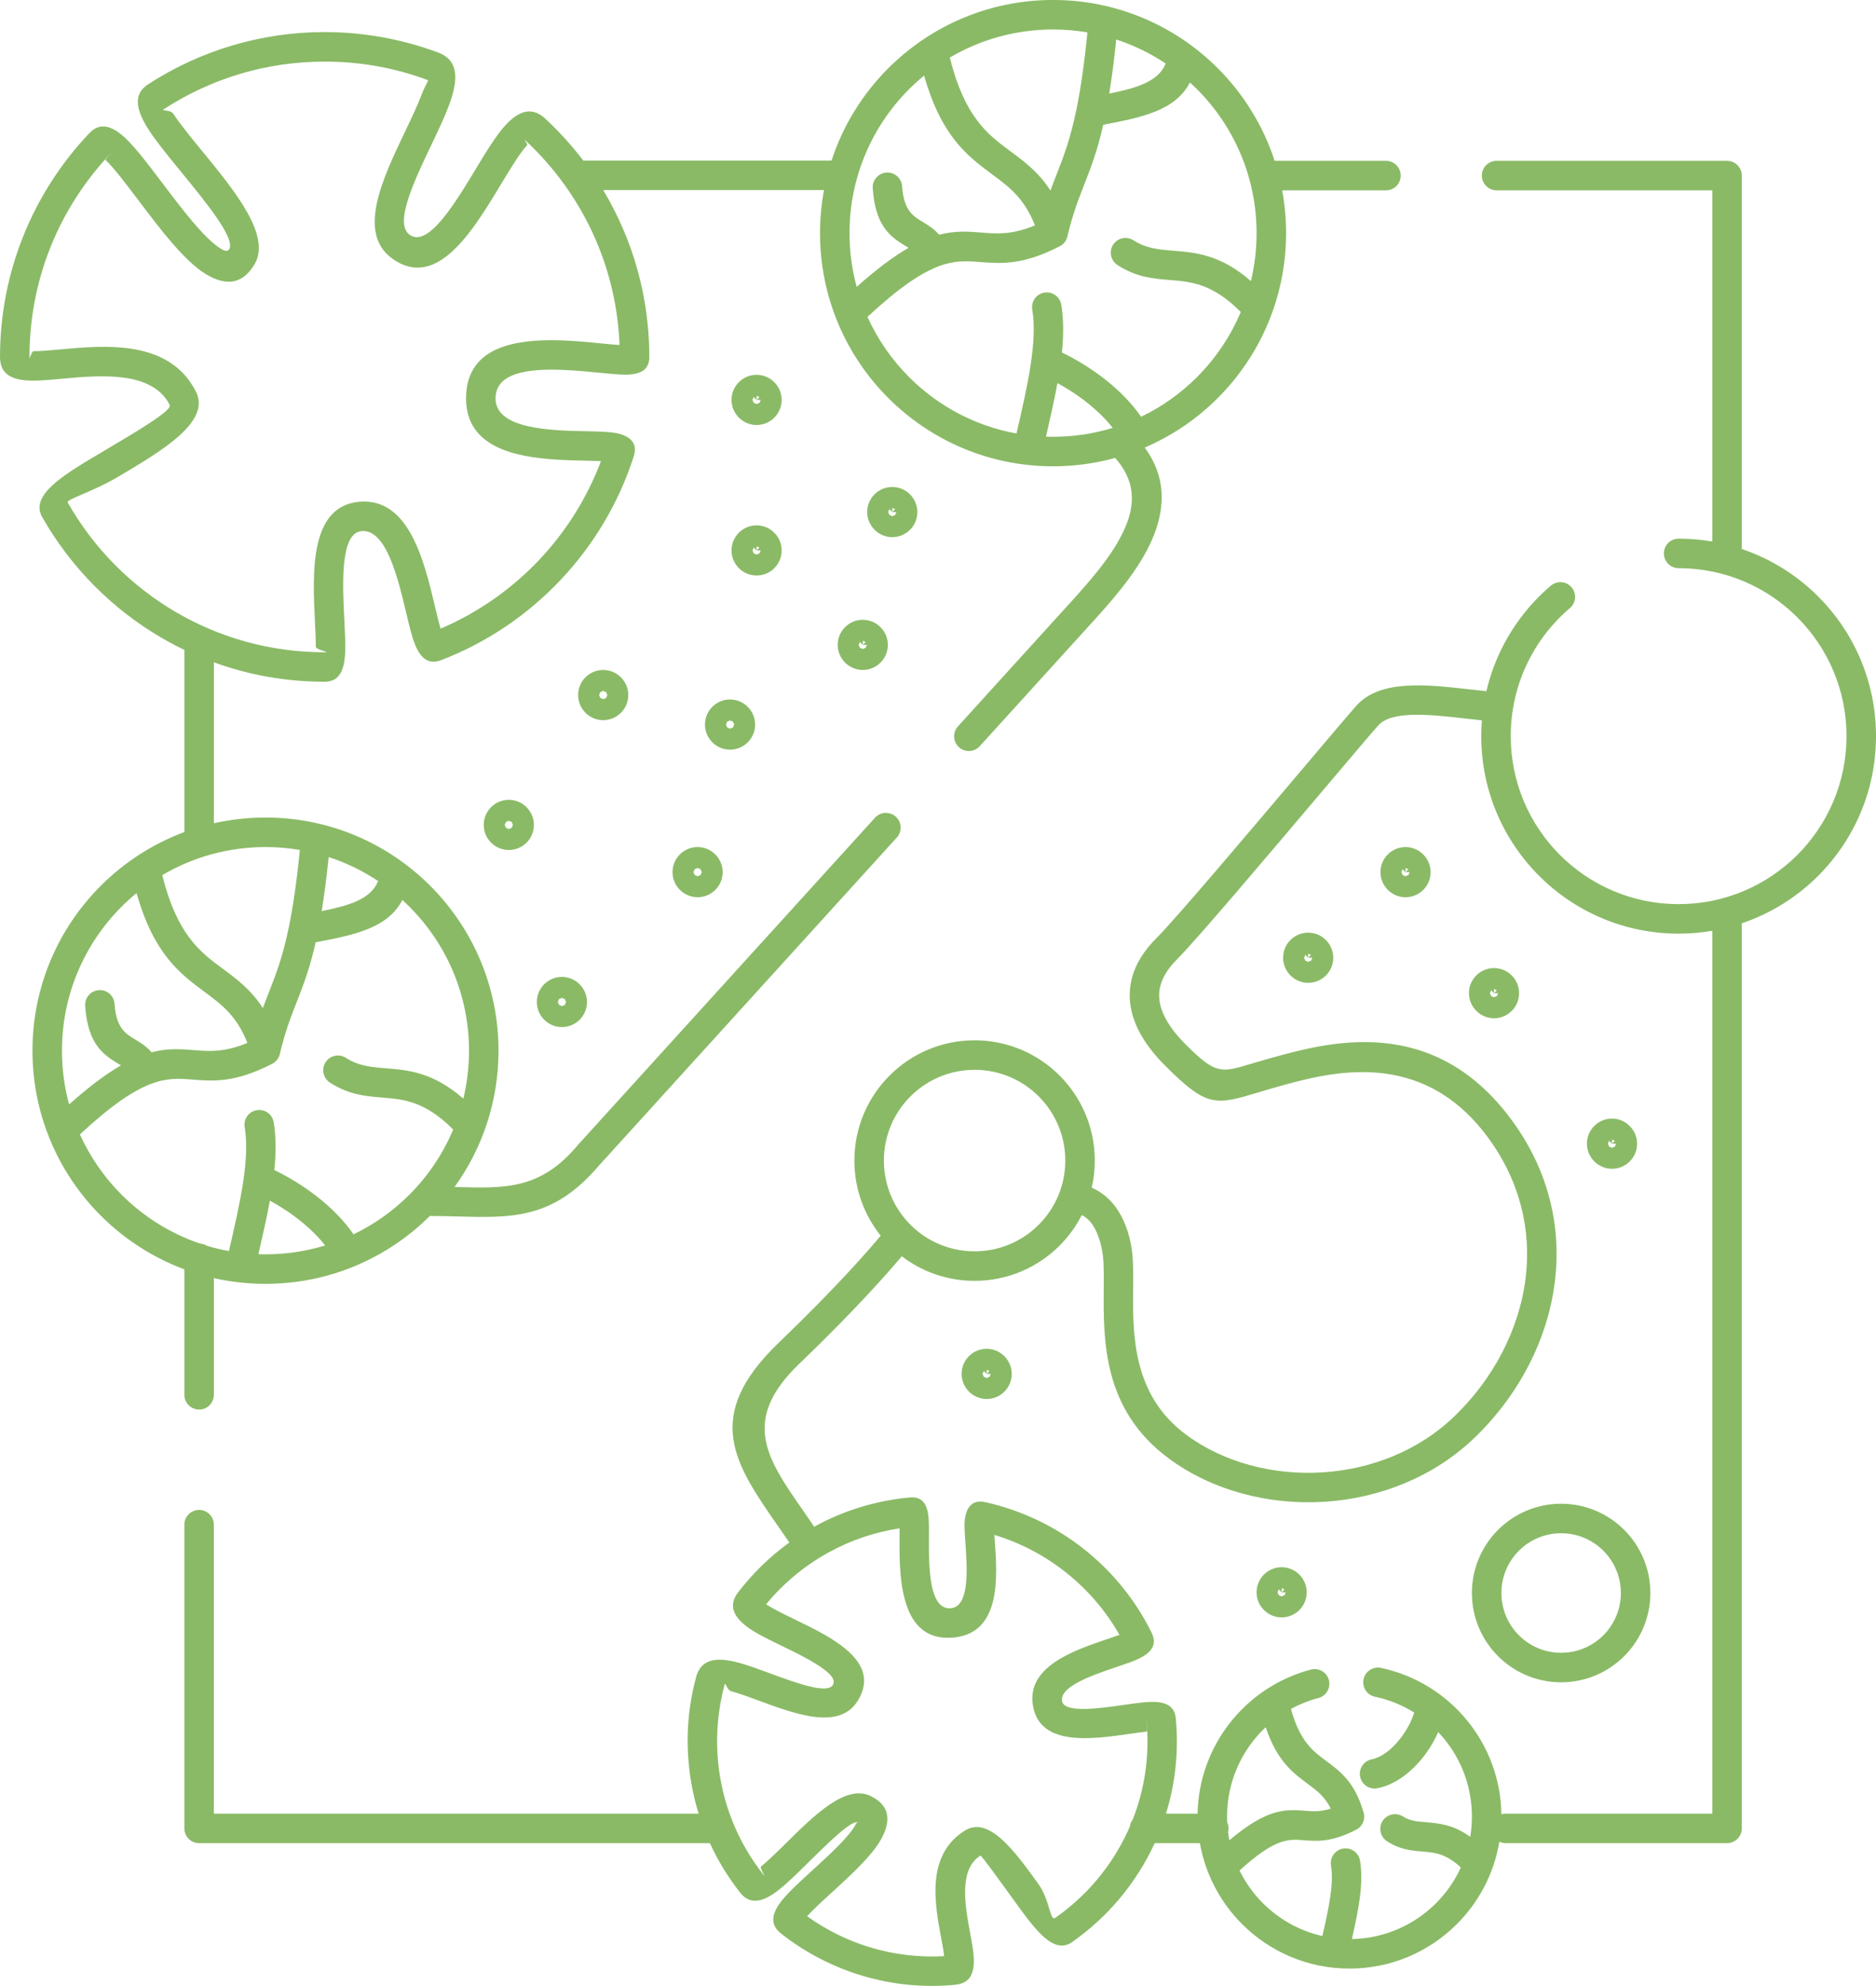 <svg xmlns="http://www.w3.org/2000/svg" xml:space="preserve" 
version="1.1" viewBox="0 0 807.378 854.176"
 xmlns:xlink="http://www.w3.org/1999/xlink">
  <path fill="#8aba66" d="M139.719 280.551c2.977,0 -3.805,-0.954 -3.805,-2.421 0,-3.254 -0.171,-6.681 -0.356,-10.4 -1.047,-21.004 -2.473,-49.646 18.672,-51.872 21.733,-2.288 28.339,25.51 32.939,44.869 0.903,3.801 1.716,7.223 2.459,9.668 16.133,-6.897 30.539,-17.023 42.401,-29.561 11.486,-12.14 20.605,-26.56 26.615,-42.515 -1.836,-0.08 -4.056,-0.126 -6.482,-0.177 -20.127,-0.421 -51.587,-1.08 -51.587,-26.765 0,-20.514 17.915,-25.061 36.785,-25.061 7.369,0 15.067,0.759 21.483,1.392 2.984,0.295 5.672,0.56 7.799,0.694 -0.64,-16.207 -4.302,-31.611 -10.436,-45.662 -7.051,-16.149 -17.375,-30.559 -30.135,-42.392 -1.078,-1 1.214,1.632 0.806,2.073 -3.132,3.377 -7.035,9.833 -11.267,16.835 -3.298,5.458 -6.789,11.233 -10.542,16.561 -10.444,14.831 -22.33,25.209 -36.054,15.544 -15.593,-10.981 -4.41,-34.408 5.337,-54.826 2.772,-5.808 5.415,-11.342 7.014,-15.623 1.463,-3.916 3.149,-6.314 2.846,-6.427 -7.011,-2.621 -14.309,-4.64 -21.829,-5.993 -7.263,-1.307 -14.835,-1.99 -22.663,-1.99 -12.581,0 -24.7,1.813 -36.113,5.189 -11.833,3.5 -22.943,8.676 -33.054,15.251 -1.457,0.948 2.789,0.045 4.103,2.065 2.839,4.365 7.594,10.167 12.628,16.311 13.834,16.883 29.564,36.08 22.268,48.348 -5.327,8.958 -12.546,9.236 -20.719,4.375 -9.343,-5.555 -19.853,-19.453 -29.205,-31.819 -5.516,-7.294 -10.602,-14.02 -14.241,-17.48 -0.115,-0.109 4.034,-4.613 2.257,-2.744 -11.05,11.62 -19.919,25.308 -25.951,40.408 -5.804,14.531 -8.997,30.43 -8.997,47.121 0,1.915 0.695,-2.482 1.802,-2.482 3.21,0 6.974,-0.346 11.146,-0.73 19.778,-1.817 47.354,-4.351 58.717,18.211 6.501,12.91 -14.725,25.442 -33.78,36.69 -10.855,6.408 -22.197,9.569 -21.446,10.894 11.106,19.58 27.262,35.92 46.694,47.246 18.755,10.932 40.584,17.195 63.891,17.195zm423.287 120.599c2.963,0 5.652,1.208 7.605,3.16l0.025 0.025c1.952,1.954 3.161,4.642 3.161,7.605 0,2.979 -1.209,5.677 -3.161,7.629 -1.953,1.953 -4.65,3.162 -7.63,3.162 -2.95,0 -5.639,-1.208 -7.604,-3.162l-0.025 -0.024c-1.954,-1.966 -3.161,-4.655 -3.161,-7.605 0,-2.979 1.208,-5.677 3.161,-7.63 1.952,-1.952 4.651,-3.16 7.629,-3.16zm1.254 9.547l-1.236 1.243 1.239 -1.232 -0.003 -0.011zm-1.236 1.243l-0.009 0.009 1.265 1.265c0.048,-0.281 0.351,-1.027 0.519,-1.274l-1.775 0 -0.018 0.018 0 1.775c0.247,-0.168 0.994,-0.472 1.274,-0.519l-1.256 -1.274zm-0.018 0.018l-1.25 1.257c0.277,0.049 1.007,0.352 1.249,0.519l0.001 -1.776zm0 -0.035l1.233 -1.239c-0.31,-0.075 -1.001,-0.372 -1.232,-0.537l-0.001 1.775 -0.008 0.009 0.008 -0.008zm-0.017 0.017l-1.775 0c0.166,0.244 0.468,0.973 0.518,1.25l1.257 -1.25zm0 0l0.009 -0.009 -1.265 -1.265c-0.048,0.281 -0.351,1.027 -0.519,1.274l1.775 0zm0.017 -0.017l1.244 -1.237 -0.011 -0.002 -1.233 1.239zm0 -1.775c-0.246,0.168 -0.993,0.471 -1.273,0.518l1.273 -0.518zm1.793 1.791c-0.164,-0.231 -0.462,-0.921 -0.536,-1.231l0.536 1.231zm40.1 -47.604c2.962,0 5.651,1.208 7.604,3.161l0.025 0.025c1.953,1.953 3.161,4.642 3.161,7.604 0,2.979 -1.208,5.677 -3.161,7.63 -1.953,1.953 -4.65,3.161 -7.629,3.161 -2.95,0 -5.639,-1.207 -7.605,-3.161l-0.025 -0.025c-1.953,-1.965 -3.161,-4.655 -3.161,-7.605 0,-2.979 1.208,-5.676 3.161,-7.629 1.953,-1.953 4.651,-3.161 7.63,-3.161zm1.253 9.547l-1.236 1.243 1.239 -1.232 -0.003 -0.011zm-1.236 1.243l-0.009 0.009 1.266 1.265c0.047,-0.28 0.35,-1.027 0.518,-1.274l-1.775 0 -0.017 0.018 0 1.775c0.247,-0.168 0.993,-0.471 1.274,-0.519l-1.257 -1.274zm-0.017 0.018l-1.25 1.257c0.276,0.05 1.006,0.352 1.248,0.519l0.002 -1.776zm0 -0.035l1.232 -1.239c-0.31,-0.074 -1.001,-0.372 -1.232,-0.536l0 1.775 -0.009 0.009 0.009 -0.009zm-0.018 0.017l-1.775 0c0.166,0.244 0.469,0.974 0.518,1.251l1.257 -1.251zm0 0l0.009 -0.008 -1.265 -1.265c-0.048,0.28 -0.351,1.027 -0.519,1.273l1.775 0zm0.018 -0.017l1.243 -1.236 -0.011 -0.003 -1.232 1.239zm0 -1.775c-0.247,0.168 -0.993,0.471 -1.274,0.519l1.274 -0.519zm1.793 1.792c-0.165,-0.231 -0.463,-0.922 -0.537,-1.232l0.537 1.232zm36.29 41.258c2.963,0 5.652,1.208 7.605,3.161l0.025 0.025c1.952,1.953 3.161,4.642 3.161,7.604 0,2.979 -1.209,5.677 -3.161,7.63 -1.953,1.953 -4.65,3.161 -7.63,3.161 -2.95,0 -5.639,-1.208 -7.604,-3.161l-0.025 -0.025c-1.954,-1.965 -3.161,-4.655 -3.161,-7.605 0,-2.979 1.208,-5.676 3.161,-7.629 1.953,-1.953 4.651,-3.161 7.629,-3.161zm1.254 9.547l-1.236 1.243 1.239 -1.232 -0.003 -0.011zm-1.236 1.243l-0.009 0.009 1.265 1.265c0.048,-0.28 0.351,-1.027 0.519,-1.274l-1.775 0 -0.018 0.018 0 1.775c0.247,-0.168 0.994,-0.471 1.274,-0.519l-1.256 -1.274zm-0.018 0.018l-1.25 1.257c0.277,0.05 1.007,0.352 1.249,0.519l0.001 -1.776zm0 -0.035l1.233 -1.239c-0.31,-0.074 -1.001,-0.372 -1.232,-0.536l-0.001 1.775 -0.008 0.009 0.008 -0.009zm-0.017 0.017l-1.775 0c0.166,0.244 0.468,0.974 0.518,1.25l1.257 -1.25zm0 0l0.009 -0.008 -1.265 -1.265c-0.048,0.28 -0.351,1.027 -0.519,1.273l1.775 0zm0.017 -0.017l1.244 -1.236 -0.011 -0.003 -1.233 1.239zm0 -1.775c-0.246,0.168 -0.993,0.471 -1.273,0.519l1.273 -0.519zm1.793 1.792c-0.164,-0.231 -0.462,-0.922 -0.536,-1.232l0.536 1.232zm48.986 53.953c2.963,0 5.651,1.208 7.605,3.161l0.024 0.024c1.953,1.954 3.161,4.642 3.161,7.605 0,2.979 -1.208,5.677 -3.161,7.63 -1.953,1.952 -4.65,3.161 -7.629,3.161 -2.95,0 -5.639,-1.208 -7.605,-3.161l-0.025 -0.025c-1.953,-1.966 -3.161,-4.655 -3.161,-7.605 0,-2.979 1.209,-5.677 3.161,-7.629 1.953,-1.953 4.651,-3.161 7.63,-3.161zm1.254 9.547l-1.237 1.243 1.239 -1.232 -0.002 -0.011zm-1.237 1.243l-0.008 0.009 1.265 1.265c0.047,-0.281 0.35,-1.027 0.518,-1.274l-1.774 0 -0.018 0.018 0 1.775c0.247,-0.168 0.993,-0.472 1.274,-0.519l-1.257 -1.274zm-0.017 0.018l-1.25 1.257c0.277,0.049 1.007,0.352 1.248,0.519l0.002 -1.776zm0 -0.035l1.232 -1.239c-0.31,-0.075 -1,-0.372 -1.231,-0.537l-0.001 1.775 -0.009 0.009 0.009 -0.008zm-0.018 0.017l-1.775 0c0.166,0.243 0.469,0.973 0.518,1.25l1.257 -1.25zm0 0l0.009 -0.009 -1.265 -1.265c-0.047,0.281 -0.351,1.027 -0.519,1.274l1.775 0zm0.018 -0.017l1.243 -1.237 -0.011 -0.002 -1.232 1.239zm0 -1.775c-0.247,0.168 -0.993,0.471 -1.274,0.518l1.274 -0.518zm1.793 1.791c-0.165,-0.231 -0.462,-0.921 -0.537,-1.231l0.537 1.231zm-143.973 182.169c2.963,0 5.652,1.208 7.605,3.161l0.025 0.024c1.952,1.954 3.161,4.642 3.161,7.605 0,2.979 -1.209,5.677 -3.161,7.63 -1.953,1.952 -4.651,3.161 -7.63,3.161 -2.95,0 -5.639,-1.208 -7.604,-3.161l-0.025 -0.025c-1.954,-1.966 -3.161,-4.655 -3.161,-7.605 0,-2.979 1.208,-5.676 3.161,-7.629 1.952,-1.953 4.65,-3.161 7.629,-3.161zm1.254 9.547l-1.236 1.243 1.238 -1.232 -0.002 -0.011zm-1.236 1.243l-0.009 0.009 1.265 1.265c0.048,-0.281 0.351,-1.027 0.519,-1.274l-1.775 0 -0.018 0.018 0 1.775c0.247,-0.168 0.993,-0.472 1.274,-0.519l-1.256 -1.274zm-0.018 0.018l-1.25 1.257c0.277,0.049 1.007,0.352 1.248,0.519l0.002 -1.776zm0 -0.035l1.232 -1.239c-0.309,-0.075 -1,-0.372 -1.231,-0.537l-0.001 1.775 -0.008 0.009 0.008 -0.008zm-0.017 0.017l-1.776 0c0.166,0.244 0.469,0.973 0.519,1.25l1.257 -1.25zm0 0l0.009 -0.009 -1.266 -1.265c-0.047,0.281 -0.35,1.027 -0.519,1.274l1.776 0zm0.017 -0.017l1.244 -1.237 -0.012 -0.002 -1.232 1.239zm0 -1.775c-0.247,0.168 -0.993,0.471 -1.274,0.518l1.274 -0.518zm1.793 1.791c-0.165,-0.231 -0.462,-0.921 -0.537,-1.231l0.537 1.231zm-128.739 -104.729c2.963,0 5.652,1.208 7.605,3.161l0.025 0.025c1.952,1.953 3.161,4.642 3.161,7.604 0,2.979 -1.209,5.677 -3.161,7.63 -1.953,1.953 -4.65,3.161 -7.63,3.161 -2.95,0 -5.639,-1.208 -7.604,-3.161l-0.025 -0.025c-1.954,-1.966 -3.161,-4.655 -3.161,-7.605 0,-2.979 1.208,-5.676 3.161,-7.629 1.952,-1.953 4.651,-3.161 7.629,-3.161zm1.254 9.547l-1.236 1.243 1.239 -1.232 -0.003 -0.011zm-1.236 1.243l-0.009 0.009 1.265 1.265c0.048,-0.281 0.351,-1.027 0.519,-1.274l-1.775 0 -0.018 0.018 0 1.775c0.247,-0.168 0.994,-0.471 1.274,-0.519l-1.256 -1.274zm-0.018 0.018l-1.25 1.257c0.277,0.049 1.007,0.352 1.249,0.519l0.001 -1.776zm0 -0.035l1.232 -1.239c-0.309,-0.075 -1,-0.372 -1.231,-0.537l-0.001 1.776 -0.008 0.009 0.008 -0.009zm-0.017 0.017l-1.775 0c0.166,0.244 0.468,0.974 0.518,1.25l1.257 -1.25zm0 0l0.009 -0.008 -1.265 -1.266c-0.048,0.281 -0.351,1.027 -0.519,1.274l1.775 0zm0.017 -0.017l1.244 -1.237 -0.012 -0.002 -1.232 1.239zm0 -1.775c-0.246,0.168 -0.993,0.471 -1.273,0.518l1.273 -0.518zm1.793 1.791c-0.164,-0.231 -0.462,-0.921 -0.536,-1.231l0.536 1.231zm-100.811 -429.712c2.963,0 5.652,1.209 7.605,3.161l0.025 0.025c1.952,1.953 3.161,4.642 3.161,7.605 0,2.979 -1.209,5.677 -3.161,7.629 -1.953,1.953 -4.651,3.161 -7.63,3.161 -2.95,0 -5.639,-1.207 -7.604,-3.161l-0.025 -0.025c-1.954,-1.965 -3.161,-4.654 -3.161,-7.604 0,-2.979 1.208,-5.677 3.161,-7.63 1.952,-1.952 4.65,-3.161 7.629,-3.161zm1.254 9.547l-1.236 1.244 1.238 -1.232 -0.002 -0.012zm-1.236 1.244l-0.009 0.008 1.265 1.266c0.048,-0.281 0.351,-1.027 0.519,-1.274l-1.775 0 -0.018 0.017 0 1.775c0.247,-0.168 0.993,-0.471 1.274,-0.518l-1.256 -1.274zm-0.018 0.017l-1.25 1.257c0.277,0.05 1.007,0.353 1.248,0.52l0.002 -1.777zm0 -0.035l1.232 -1.239c-0.309,-0.074 -1,-0.372 -1.231,-0.536l-0.001 1.775 -0.008 0.009 0.008 -0.009zm-0.017 0.018l-1.776 0c0.166,0.243 0.469,0.973 0.519,1.25l1.257 -1.25zm0 0l0.009 -0.009 -1.266 -1.265c-0.047,0.281 -0.35,1.027 -0.519,1.274l1.776 0zm0.017 -0.018l1.244 -1.236 -0.012 -0.003 -1.232 1.239zm0 -1.775c-0.247,0.168 -0.993,0.471 -1.274,0.519l1.274 -0.519zm1.793 1.792c-0.164,-0.231 -0.462,-0.922 -0.537,-1.231l0.537 1.231zm-1.793 53.953c2.963,0 5.652,1.208 7.605,3.161l0.025 0.025c1.952,1.953 3.161,4.642 3.161,7.604 0,2.979 -1.209,5.677 -3.161,7.63 -1.953,1.953 -4.651,3.161 -7.63,3.161 -2.95,0 -5.639,-1.208 -7.604,-3.161l-0.025 -0.025c-1.954,-1.965 -3.161,-4.655 -3.161,-7.605 0,-2.979 1.208,-5.676 3.161,-7.629 1.952,-1.953 4.65,-3.161 7.629,-3.161zm1.254 9.547l-1.236 1.243 1.238 -1.232 -0.002 -0.011zm-1.236 1.243l-0.009 0.009 1.265 1.265c0.048,-0.28 0.351,-1.027 0.519,-1.274l-1.775 0 -0.018 0.018 0 1.775c0.247,-0.168 0.993,-0.471 1.274,-0.519l-1.256 -1.274zm-0.018 0.018l-1.25 1.257c0.277,0.05 1.007,0.352 1.248,0.519l0.002 -1.776zm0 -0.035l1.232 -1.239c-0.309,-0.074 -1,-0.372 -1.231,-0.536l-0.001 1.775 -0.008 0.009 0.008 -0.009zm-0.017 0.017l-1.776 0c0.166,0.244 0.469,0.974 0.519,1.25l1.257 -1.25zm0 0l0.009 -0.008 -1.266 -1.265c-0.047,0.28 -0.35,1.027 -0.519,1.273l1.776 0zm0.017 -0.017l1.244 -1.236 -0.012 -0.003 -1.232 1.239zm0 -1.775c-0.247,0.168 -0.993,0.471 -1.274,0.519l1.274 -0.519zm1.793 1.792c-0.164,-0.231 -0.462,-0.922 -0.537,-1.232l0.537 1.232zm56.603 -27.293c2.962,0 5.651,1.208 7.604,3.161l0.025 0.025c1.953,1.953 3.161,4.642 3.161,7.604 0,2.979 -1.208,5.677 -3.161,7.63 -1.953,1.953 -4.65,3.161 -7.629,3.161 -2.95,0 -5.64,-1.207 -7.605,-3.161l-0.025 -0.025c-1.954,-1.965 -3.161,-4.655 -3.161,-7.605 0,-2.979 1.208,-5.676 3.161,-7.629 1.953,-1.953 4.651,-3.161 7.63,-3.161zm1.253 9.547l-1.236 1.243 1.239 -1.232 -0.003 -0.011zm-1.236 1.243l-0.009 0.009 1.265 1.265c0.048,-0.28 0.351,-1.027 0.519,-1.274l-1.775 0 -0.017 0.018 0 1.775c0.246,-0.168 0.993,-0.471 1.273,-0.519l-1.256 -1.274zm-0.017 0.018l-1.251 1.257c0.277,0.05 1.007,0.352 1.249,0.519l0.002 -1.776zm0 -0.035l1.232 -1.239c-0.31,-0.074 -1.001,-0.372 -1.232,-0.536l0 1.775 -0.009 0.009 0.009 -0.009zm-0.018 0.017l-1.775 0c0.166,0.244 0.468,0.974 0.518,1.251l1.257 -1.251zm0 0l0.009 -0.008 -1.265 -1.265c-0.048,0.28 -0.351,1.027 -0.519,1.273l1.775 0zm0.018 -0.017l1.243 -1.236 -0.011 -0.003 -1.232 1.239zm0 -1.775c-0.247,0.168 -0.994,0.471 -1.274,0.519l1.274 -0.519zm1.792 1.792c-0.164,-0.231 -0.462,-0.922 -0.536,-1.232l0.536 1.232zm-14.487 46.336c2.962,0 5.651,1.208 7.605,3.161l0.024 0.025c1.953,1.953 3.161,4.642 3.161,7.604 0,2.979 -1.208,5.677 -3.161,7.63 -1.953,1.953 -4.65,3.161 -7.629,3.161 -2.95,0 -5.639,-1.208 -7.605,-3.161l-0.025 -0.025c-1.953,-1.966 -3.161,-4.655 -3.161,-7.605 0,-2.979 1.208,-5.676 3.161,-7.629 1.953,-1.953 4.651,-3.161 7.63,-3.161zm1.254 9.547l-1.237 1.243 1.239 -1.232 -0.002 -0.011zm-1.237 1.243l-0.008 0.009 1.265 1.265c0.047,-0.281 0.35,-1.027 0.518,-1.274l-1.775 0 -0.017 0.018 0 1.775c0.247,-0.168 0.993,-0.471 1.274,-0.519l-1.257 -1.274zm-0.017 0.018l-1.25 1.257c0.276,0.049 1.006,0.352 1.248,0.519l0.002 -1.776zm0 -0.035l1.232 -1.239c-0.31,-0.075 -1,-0.372 -1.231,-0.537l-0.001 1.776 -0.009 0.009 0.009 -0.009zm-0.018 0.017l-1.775 0c0.166,0.244 0.469,0.974 0.518,1.25l1.257 -1.25zm0 0l0.009 -0.008 -1.265 -1.266c-0.047,0.281 -0.351,1.027 -0.519,1.274l1.775 0zm0.018 -0.017l1.243 -1.237 -0.011 -0.002 -1.232 1.239zm0 -1.775c-0.247,0.168 -0.993,0.471 -1.274,0.518l1.274 -0.518zm1.793 1.791c-0.165,-0.231 -0.462,-0.921 -0.537,-1.231l0.537 1.231zm-58.919 23.486c2.961,0 5.651,1.208 7.605,3.161l0.025 0.025c1.952,1.953 3.16,4.642 3.16,7.605 0,2.978 -1.208,5.677 -3.16,7.629 -1.953,1.953 -4.651,3.161 -7.63,3.161 -2.979,0 -5.677,-1.208 -7.63,-3.161 -1.952,-1.952 -3.161,-4.651 -3.161,-7.629 0,-2.98 1.209,-5.677 3.162,-7.63 1.952,-1.952 4.65,-3.161 7.629,-3.161zm1.275 9.526l-1.258 1.265 1.775 0c-0.166,-0.245 -0.464,-0.977 -0.517,-1.265zm-1.258 1.265l-0.008 0.008 1.265 1.266c0.047,-0.281 0.35,-1.027 0.518,-1.274l-1.775 0zm-0.008 0.008l-0.009 0.009 0 1.775c0.247,-0.168 0.993,-0.471 1.274,-0.518l-1.265 -1.266zm-0.009 0.009l-1.25 1.257c0.277,0.05 1.006,0.353 1.248,0.52l0.002 -1.777zm0 -0.035l0 -1.775c-0.247,0.168 -0.993,0.471 -1.274,0.519l1.265 1.265 0.009 -0.009zm-0.018 0.018l-1.775 0c0.166,0.243 0.469,0.973 0.519,1.25l1.256 -1.25zm0 0l0.009 -0.009 -1.265 -1.265c-0.047,0.28 -0.351,1.027 -0.519,1.274l1.775 0zm0.018 -0.018l1.265 -1.258c-0.287,-0.052 -1.02,-0.35 -1.265,-0.517l0 1.775zm-54.587 -23.467c2.961,0 5.651,1.208 7.605,3.16l0.025 0.025c1.952,1.954 3.16,4.642 3.16,7.605 0,2.979 -1.208,5.677 -3.16,7.629 -1.953,1.953 -4.651,3.162 -7.63,3.162 -2.979,0 -5.677,-1.209 -7.63,-3.162 -1.952,-1.952 -3.161,-4.65 -3.161,-7.629 0,-2.979 1.209,-5.677 3.162,-7.63 1.952,-1.952 4.65,-3.16 7.629,-3.16zm1.275 9.525l-1.258 1.265 1.775 0c-0.166,-0.244 -0.464,-0.977 -0.517,-1.265zm-1.258 1.265l-0.008 0.009 1.265 1.265c0.047,-0.281 0.35,-1.027 0.518,-1.274l-1.775 0zm-0.008 0.009l-0.009 0.009 0 1.775c0.247,-0.168 0.993,-0.472 1.274,-0.519l-1.265 -1.265zm-0.009 0.009l-1.25 1.257c0.277,0.049 1.006,0.352 1.248,0.519l0.002 -1.776zm0 -0.035l0 -1.775c-0.247,0.168 -0.993,0.471 -1.274,0.518l1.265 1.265 0.009 -0.008zm-0.018 0.017l-1.775 0c0.166,0.244 0.469,0.973 0.518,1.25l1.257 -1.25zm0 0l0.009 -0.009 -1.265 -1.265c-0.047,0.281 -0.351,1.027 -0.519,1.274l1.775 0zm0.018 -0.017l1.265 -1.258c-0.287,-0.053 -1.02,-0.351 -1.265,-0.517l0 1.775zm-40.622 45.083c2.961,0 5.651,1.208 7.604,3.161l0.025 0.025c1.953,1.953 3.161,4.642 3.161,7.604 0,2.979 -1.208,5.677 -3.161,7.63 -1.953,1.953 -4.65,3.161 -7.629,3.161 -2.979,0 -5.677,-1.208 -7.63,-3.161 -1.953,-1.953 -3.161,-4.651 -3.161,-7.63 0,-2.979 1.208,-5.676 3.161,-7.629 1.953,-1.953 4.651,-3.161 7.63,-3.161zm1.275 9.525l-1.258 1.265 1.775 0c-0.166,-0.244 -0.465,-0.977 -0.517,-1.265zm-1.258 1.265l-0.009 0.009 1.265 1.265c0.048,-0.281 0.351,-1.027 0.519,-1.274l-1.775 0zm-0.009 0.009l-0.008 0.009 0 1.775c0.246,-0.168 0.993,-0.471 1.273,-0.519l-1.265 -1.265zm-0.008 0.009l-1.251 1.257c0.277,0.049 1.007,0.352 1.249,0.519l0.002 -1.776zm0 -0.035l0 -1.775c-0.248,0.168 -0.994,0.471 -1.274,0.518l1.265 1.266 0.009 -0.009zm-0.018 0.017l-1.775 0c0.166,0.243 0.468,0.974 0.518,1.25l1.257 -1.25zm0 0l0.009 -0.008 -1.265 -1.266c-0.048,0.281 -0.351,1.027 -0.519,1.274l1.775 0zm0.018 -0.017l1.264 -1.258c-0.287,-0.052 -1.02,-0.351 -1.264,-0.517l0 1.775zm81.245 9.538c2.961,0 5.651,1.208 7.605,3.161l0.024 0.025c1.953,1.953 3.161,4.642 3.161,7.604 0,2.979 -1.208,5.677 -3.161,7.63 -1.953,1.953 -4.65,3.161 -7.629,3.161 -2.979,0 -5.677,-1.208 -7.63,-3.161 -1.953,-1.953 -3.161,-4.651 -3.161,-7.63 0,-2.979 1.208,-5.676 3.161,-7.629 1.953,-1.953 4.651,-3.161 7.63,-3.161zm1.275 9.526l-1.258 1.264 1.775 0c-0.166,-0.244 -0.465,-0.977 -0.517,-1.264zm-1.258 1.264l-0.009 0.009 1.266 1.265c0.047,-0.28 0.35,-1.027 0.518,-1.274l-1.775 0zm-0.009 0.009l-0.008 0.009 0 1.775c0.247,-0.168 0.993,-0.471 1.274,-0.519l-1.266 -1.265zm-0.008 0.009l-1.25 1.257c0.276,0.05 1.006,0.353 1.248,0.52l0.002 -1.777zm0 -0.035l0 -1.775c-0.247,0.168 -0.993,0.471 -1.274,0.519l1.265 1.265 0.009 -0.009zm-0.018 0.017l-1.775 0c0.166,0.244 0.469,0.974 0.518,1.251l1.257 -1.251zm0 0l0.009 -0.008 -1.265 -1.265c-0.048,0.28 -0.351,1.027 -0.519,1.273l1.775 0zm0.018 -0.017l1.265 -1.258c-0.287,-0.052 -1.02,-0.351 -1.265,-0.517l0 1.775zm-58.395 45.084c2.961,0 5.651,1.208 7.605,3.161l0.024 0.024c1.953,1.954 3.161,4.642 3.161,7.605 0,2.979 -1.208,5.677 -3.161,7.629 -1.953,1.953 -4.65,3.162 -7.629,3.162 -2.979,0 -5.677,-1.209 -7.63,-3.162 -1.952,-1.952 -3.161,-4.65 -3.161,-7.629 0,-2.979 1.209,-5.677 3.161,-7.629 1.953,-1.953 4.651,-3.161 7.63,-3.161zm1.275 9.525l-1.258 1.265 1.775 0c-0.166,-0.244 -0.465,-0.977 -0.517,-1.265zm-1.258 1.265l-0.008 0.009 1.265 1.265c0.047,-0.281 0.35,-1.027 0.518,-1.274l-1.775 0zm-0.008 0.009l-0.009 0.009 0 1.775c0.247,-0.168 0.993,-0.472 1.274,-0.519l-1.265 -1.265zm-0.009 0.009l-1.25 1.257c0.277,0.049 1.006,0.352 1.248,0.519l0.002 -1.776zm0 -0.035l0 -1.775c-0.247,0.168 -0.993,0.471 -1.274,0.518l1.265 1.265 0.009 -0.008zm-0.018 0.017l-1.775 0c0.166,0.244 0.469,0.973 0.518,1.25l1.257 -1.25zm0 0l0.009 -0.009 -1.265 -1.265c-0.047,0.281 -0.351,1.027 -0.519,1.274l1.775 0zm0.018 -0.017l1.265 -1.258c-0.287,-0.052 -1.02,-0.351 -1.265,-0.517l0 1.775zm237.041 -246.91c-2.869,-3.663 -6.235,-6.937 -9.681,-9.779 -5.008,-4.13 -10.086,-7.319 -14.107,-9.489 -1.33,7.295 -3.077,14.981 -4.934,23.04 1.011,0.034 2.026,0.053 3.046,0.053 8.934,0 17.556,-1.339 25.676,-3.825zm-21.866 -32.425c5.218,2.476 12.922,6.861 20.218,12.877 5.031,4.148 9.941,9.093 13.872,14.771 8.965,-4.308 17.084,-10.098 24.038,-17.052 7.971,-7.972 14.412,-17.473 18.847,-28.026 -12.161,-12.259 -21.48,-13.016 -30.238,-13.726 -7.458,-0.604 -14.597,-1.183 -22.787,-6.448 -2.944,-1.89 -3.798,-5.809 -1.909,-8.753 1.89,-2.944 5.809,-3.798 8.753,-1.909 5.504,3.538 11.095,3.992 16.934,4.465 9.952,0.806 20.478,1.662 33.615,13.069 1.594,-6.609 2.44,-13.511 2.44,-20.61 0,-24.189 -9.805,-46.088 -25.655,-61.939 -0.983,-0.982 -1.99,-1.942 -3.018,-2.877 -6.351,12.237 -20.919,15.046 -37.111,18.168l-0.208 0.04c-2.621,11.556 -5.456,18.786 -8.261,25.94 -2.484,6.335 -4.944,12.607 -7.167,22.106 -0.463,1.992 -1.821,3.544 -3.55,4.332 -15.8,8.107 -25.219,7.36 -34.218,6.646 -10.93,-0.868 -21.093,-1.671 -48.274,23.601 4.387,9.713 10.493,18.483 17.931,25.921 12.331,12.331 28.323,21.001 46.205,24.244 4.861,-21.072 9.066,-39.464 6.78,-53.341 -0.561,-3.45 1.781,-6.703 5.232,-7.264 3.45,-0.562 6.703,1.78 7.264,5.231 1.049,6.366 1.01,13.218 0.267,20.534zm-65.987 -45.027l-0.722 -0.439c-6.476,-3.911 -13.59,-8.209 -14.703,-25.211 -0.219,-3.491 2.434,-6.5 5.926,-6.719 3.492,-0.218 6.5,2.435 6.719,5.926 0.678,10.357 4.827,12.863 8.603,15.144 2.664,1.609 5.222,3.156 7.325,5.677 6.947,-1.832 12.6,-1.385 18.426,-0.922 6.323,0.502 12.904,1.023 22.808,-3.107 -4.563,-11.703 -11.246,-16.652 -18.23,-21.822 -10.7,-7.92 -21.987,-16.28 -29.462,-42.622 -2.246,1.84 -4.4,3.79 -6.451,5.841 -15.851,15.851 -25.655,37.75 -25.655,61.939 0,8.002 1.073,15.752 3.083,23.117 8.831,-7.881 16.105,-13.219 22.333,-16.802zm17.753 -81.824c6.381,25.707 16.434,33.152 25.936,40.185 6.258,4.632 12.317,9.119 17.356,17.012 0.882,-2.409 1.775,-4.685 2.67,-6.968 2.891,-7.374 5.816,-14.836 8.483,-27.725 0.031,-0.196 0.07,-0.39 0.119,-0.581 1.683,-8.262 3.261,-18.729 4.659,-32.761 -4.811,-0.818 -9.755,-1.246 -14.799,-1.246 -16.215,0 -31.4,4.405 -44.424,12.084zm68.607 15.484c11.49,-2.32 21.179,-5.057 24.293,-12.943 -6.53,-4.347 -13.676,-7.84 -21.279,-10.32 -0.934,9.089 -1.946,16.724 -3.014,23.263zm-24.183 -40.263c27.692,0 52.764,11.225 70.913,29.374 11.034,11.034 19.508,24.627 24.457,39.812l47.915 0c3.505,0 6.347,2.842 6.347,6.347 0,3.505 -2.842,6.347 -6.347,6.347l-44.685 0c1.107,5.968 1.687,12.12 1.687,18.408 0,27.692 -11.226,52.764 -29.374,70.913 -8.968,8.968 -19.626,16.244 -31.455,21.311 8.894,12.121 8.878,24.72 4.167,37.103 -4.998,13.136 -15.445,25.606 -25.61,36.793l-49.569 54.56c-2.356,2.588 -6.363,2.777 -8.951,0.422 -2.588,-2.355 -2.777,-6.363 -0.422,-8.951l49.57 -54.56c9.331,-10.271 18.879,-21.605 23.13,-32.776 3.574,-9.394 3.194,-18.982 -5.065,-28.126 -8.503,2.344 -17.459,3.598 -26.708,3.598 -27.693,0 -52.765,-11.226 -70.914,-29.374 -18.148,-18.149 -29.374,-43.221 -29.374,-70.913 0,-6.328 0.588,-12.519 1.709,-18.522l-95.014 0c3.059,5.102 5.803,10.416 8.204,15.916 7.48,17.132 11.629,36.021 11.629,55.845 0,5.625 -3.834,7.637 -10.354,7.637l0 -0.025c-3.015,0 -6.923,-0.385 -11.481,-0.835 -5.958,-0.588 -13.107,-1.294 -20.243,-1.294 -12.358,0 -24.09,2.245 -24.09,12.367 0,13.301 23.869,13.801 39.141,14.12 6.362,0.133 11.543,0.242 14.723,1.268 5.053,1.629 7.19,4.649 5.561,9.695 -6.464,20.032 -17.343,38.098 -31.492,53.052 -14.194,15.003 -31.661,26.856 -51.245,34.405 -5.606,2.162 -9.078,-0.803 -11.502,-7.094 -1.318,-3.417 -2.397,-7.959 -3.635,-13.17 -3.543,-14.911 -8.631,-36.323 -19.302,-35.2 -9.195,0.968 -8.111,22.727 -7.316,38.682 0.21,4.237 0.405,8.144 0.405,10.995 0,9.16 -1.935,15.116 -8.889,15.116 -16.739,0 -32.798,-2.951 -47.683,-8.361l0 69.227c7.146,-1.617 14.581,-2.471 22.216,-2.471 27.693,0 52.765,11.225 70.913,29.374 18.148,18.148 29.374,43.221 29.374,70.913 0,21.883 -7.01,42.127 -18.905,58.614l1.232 0.034c20.641,0.575 35.758,0.995 51.559,-17.764l0.163 -0.185 -0.014 -0.013 128.008 -140.894c2.356,-2.588 6.363,-2.777 8.951,-0.422 2.588,2.355 2.777,6.363 0.422,8.951l-128.009 140.894 -0.012 -0.011c-19.679,23.248 -37.333,22.759 -61.415,22.089 -3.351,-0.093 -6.855,-0.19 -11.533,-0.202 -18.135,18.044 -43.132,29.197 -70.734,29.197 -7.635,0 -15.07,-0.855 -22.216,-2.471l0 50.19c0,3.506 -2.842,6.348 -6.347,6.348 -3.506,0 -6.348,-2.842 -6.348,-6.348l0 -53.965c-13.651,-5.07 -25.9,-13.026 -36.003,-23.128 -18.148,-18.149 -29.374,-43.221 -29.374,-70.914 0,-27.693 11.226,-52.765 29.374,-70.913 10.103,-10.103 22.352,-18.059 36.003,-23.129l0 -77.856c0,-0.16 0.006,-0.319 0.018,-0.476 -3.37,-1.617 -6.665,-3.366 -9.879,-5.239 -21.375,-12.459 -39.143,-30.428 -51.355,-51.957 -5.396,-9.513 9.536,-18.327 26.009,-28.052 14.232,-8.401 30.086,-17.761 28.919,-20.077 -7.494,-14.881 -30.074,-12.807 -46.27,-11.318 -4.739,0.435 -9.016,0.829 -12.286,0.829 -8.907,0 -14.497,-2.333 -14.497,-10.213 0,-18.253 3.527,-35.73 9.939,-51.782 6.655,-16.66 16.404,-31.724 28.53,-44.475 4.571,-4.806 9.824,-3.236 15.644,2.298 4.444,4.225 9.81,11.321 15.63,19.017 8.646,11.433 18.363,24.282 25.535,28.547 1.541,0.916 2.753,1.113 3.363,0.088 2.765,-4.649 -9.974,-20.196 -21.177,-33.868 -5.162,-6.3 -10.037,-12.249 -13.421,-17.453 -5.502,-8.457 -6.906,-15.326 -0.383,-19.569 11.135,-7.241 23.362,-12.938 36.376,-16.788 12.612,-3.731 25.933,-5.734 39.683,-5.734 8.403,0 16.725,0.768 24.895,2.238 8.287,1.49 16.314,3.71 24.01,6.587 8.912,3.329 8.69,11.725 4.593,22.692 -1.959,5.243 -4.62,10.817 -7.411,16.665 -7.603,15.927 -16.326,34.201 -9.502,39.006 5.258,3.703 11.912,-3.256 18.4,-12.469 3.428,-4.867 6.83,-10.496 10.046,-15.816 4.567,-7.557 8.779,-14.525 12.853,-18.919 5.722,-6.171 11.334,-8.061 17.096,-2.717 5.941,5.508 11.402,11.531 16.314,17.997l106.852 0c4.954,-15.14 13.413,-28.692 24.419,-39.698 18.149,-18.148 43.221,-29.374 70.914,-29.374zm175.527 803.216c-6.496,-6.027 -11.576,-6.44 -16.368,-6.828 -4.986,-0.404 -9.76,-0.791 -15.405,-4.42 -2.944,-1.89 -3.799,-5.809 -1.909,-8.753 1.889,-2.944 5.808,-3.799 8.752,-1.909 2.959,1.902 6.185,2.164 9.554,2.437 5.858,0.475 12.015,0.975 19.397,6.313 0.471,-2.831 0.716,-5.738 0.716,-8.702 0,-12.579 -4.384,-24.108 -11.702,-33.141 -0.893,-1.102 -1.829,-2.167 -2.807,-3.193 -1.813,4.097 -4.299,8.163 -7.252,11.725 -5.081,6.127 -11.684,10.986 -18.917,12.424 -3.437,0.671 -6.768,-1.571 -7.438,-5.008 -0.671,-3.437 1.571,-6.767 5.008,-7.438 4.108,-0.817 8.2,-3.988 11.577,-8.061 3.096,-3.733 5.477,-8.066 6.719,-12.045 -5.122,-3.198 -10.829,-5.54 -16.924,-6.825 -3.423,-0.712 -5.621,-4.065 -4.91,-7.488 0.712,-3.423 4.065,-5.621 7.488,-4.909 14.949,3.15 28.01,11.398 37.275,22.835 8.925,11.016 14.346,24.965 14.569,40.147 0.604,-0.19 1.246,-0.293 1.912,-0.293l88.862 0 0 -379.73c-4.709,0.81 -9.55,1.233 -14.491,1.233 -23.456,0 -44.693,-9.509 -60.065,-24.881 -15.372,-15.372 -24.881,-36.609 -24.881,-60.065 0,-2.29 0.092,-4.56 0.271,-6.805 -2.271,-0.23 -4.596,-0.492 -6.952,-0.759 -15.185,-1.717 -31.824,-3.598 -37.673,2.982 -3.497,3.935 -12.71,14.823 -23.97,28.13 -22.871,27.029 -54.062,63.892 -62.601,72.43 -5.107,5.107 -7.923,10.528 -7.686,16.211 0.25,6.013 3.806,12.826 11.493,20.513 12.804,12.804 15.188,12.089 27.739,8.323 2.109,-0.632 4.473,-1.342 7.981,-2.316l0.905 -0.252c24.55,-6.829 69.723,-19.395 103.637,26.727 16.067,21.852 21.324,46.006 18.585,69.064 -3.019,25.411 -15.805,49.432 -34.538,67.458 -17.624,16.959 -40.814,25.987 -64.175,27.569 -24.266,1.643 -48.822,-4.767 -67.601,-18.679 -28.306,-20.97 -28.061,-50.667 -27.878,-72.851 0.055,-6.636 0.103,-12.513 -0.754,-16.799 -2.189,-10.946 -6.638,-14.068 -8.714,-14.944 -2.482,4.872 -5.714,9.299 -9.542,13.128 -9.362,9.361 -22.295,15.152 -36.579,15.152 -11.781,0 -22.643,-3.94 -31.34,-10.573 -5.056,6.054 -19.203,22.337 -44.123,46.26 -25.334,24.321 -13.873,40.794 1.444,62.812 1.235,1.776 2.489,3.578 4.476,6.493 0.176,0.257 0.329,0.522 0.462,0.793l0.062 -0.034c12.293,-6.782 26.179,-11.2 41.102,-12.585 5.33,-0.494 7.554,2.761 8.096,8.599 0.208,2.242 0.19,5.211 0.17,8.673 -0.025,4.471 -0.057,9.837 0.413,14.907 0.77,8.296 2.869,16.047 9.043,15.474 8.203,-0.761 7.005,-17.473 6.238,-28.166 -0.344,-4.798 -0.624,-8.707 -0.02,-11.415 1.086,-4.871 3.765,-7.12 8.719,-6.015 15.525,3.465 29.846,10.364 42.026,19.919 12.223,9.588 22.329,21.877 29.374,36.08 2.51,5.061 0.196,8.488 -5.216,11.171 -2.397,1.189 -5.792,2.336 -9.686,3.651 -10.2,3.446 -24.847,8.395 -23.567,14.799 1.042,5.212 16.145,3.048 27.22,1.462 2.872,-0.411 5.522,-0.791 8.198,-1.04 7.732,-0.716 12.924,0.599 13.519,7.004 1.32,14.231 -0.254,28.055 -4.238,40.892l13.609 0c0.278,-14.506 5.3,-27.874 13.584,-38.616 4.347,-5.636 9.597,-10.544 15.535,-14.507 0.213,-0.16 0.437,-0.308 0.671,-0.441 5.768,-3.748 12.166,-6.613 19.001,-8.402 3.383,-0.876 6.835,1.155 7.712,4.538 0.876,3.382 -1.156,6.835 -4.538,7.711 -4.149,1.085 -8.1,2.667 -11.784,4.676 3.823,13.974 9.546,18.213 14.967,22.225 6.349,4.7 12.389,9.173 16.192,21.989 1.034,2.936 -0.229,6.259 -3.074,7.725 -10.634,5.5 -16.928,5.001 -22.939,4.523 -6.172,-0.49 -11.921,-0.946 -27.281,13.036 2.571,5.237 5.985,9.985 10.066,14.065 6.907,6.907 15.724,11.904 25.59,14.134 2.77,-12.065 4.998,-22.586 3.716,-30.371 -0.562,-3.451 1.781,-6.704 5.231,-7.265 3.451,-0.561 6.703,1.781 7.265,5.231 1.607,9.758 -0.614,20.976 -3.512,33.69 14.137,-0.273 26.91,-6.113 36.216,-15.419 4.422,-4.422 8.061,-9.628 10.693,-15.39zm-99.644 -11.674c16.542,-13.961 24.331,-13.343 32.652,-12.682 3.175,0.252 6.463,0.513 10.983,-0.944 -2.593,-5.227 -6.073,-7.804 -9.691,-10.482 -6.548,-4.847 -13.431,-9.944 -18.301,-24.52 -2.066,1.939 -3.976,4.042 -5.709,6.29 -6.846,8.877 -10.919,20.027 -10.919,32.15 0,0.816 0.02,1.627 0.057,2.435 0.369,0.805 0.574,1.7 0.574,2.642 0,0.561 -0.073,1.104 -0.209,1.622 0.149,1.175 0.337,2.339 0.563,3.489zm116.19 0.592c-2.278,13.734 -8.839,26.023 -18.264,35.448 -11.831,11.831 -28.176,19.149 -46.228,19.149 -18.053,0 -34.397,-7.318 -46.228,-19.149 -9.277,-9.277 -15.778,-21.329 -18.153,-34.803l-19.457 0 -0.19 0.413c-7.866,16.919 -20.112,31.508 -35.411,42.166 -7.959,5.545 -15.949,-5.509 -24.762,-17.704 -6.752,-9.343 -14.275,-19.751 -14.635,-19.525 -9.519,5.955 -6.557,21.859 -4.432,33.266 0.63,3.384 1.199,6.438 1.453,9.171 0.7,7.558 -0.953,12.496 -8.024,13.152 -13.733,1.275 -27.085,-0.147 -39.533,-3.827 -12.964,-3.834 -24.944,-10.098 -35.349,-18.304 -4.808,-3.791 -3.98,-8.543 0.336,-14.017 2.877,-3.649 7.818,-8.161 13.176,-13.053 7.74,-7.068 16.44,-15.012 18.957,-20.302 0.144,-0.303 0.891,-0.186 0.616,-0.317 -2.604,-1.239 -12.784,8.81 -21.736,17.648 -4.336,4.281 -8.431,8.324 -12.098,11.224 -6.643,5.255 -12.372,6.843 -16.713,1.357 -5.15,-6.514 -9.557,-13.669 -13.078,-21.348l-219.829 0c-3.506,0 -6.348,-2.842 -6.348,-6.348l0 -130.639c0,-3.505 2.842,-6.347 6.348,-6.347 3.505,0 6.347,2.842 6.347,6.347l0 124.292 208.633 0c-2.119,-6.856 -3.566,-14.036 -4.256,-21.469 -0.597,-6.441 -0.613,-12.724 -0.093,-18.8 0.544,-6.339 1.651,-12.526 3.274,-18.501 2.184,-8.049 9.145,-8.64 18.48,-6.107 3.829,1.039 8.274,2.677 12.94,4.395 11.681,4.302 25.084,9.238 27.478,5.067 1.709,-2.978 -3.382,-6.783 -9.858,-10.5 -3.941,-2.261 -8.221,-4.335 -12.266,-6.295 -5.988,-2.901 -11.509,-5.576 -15.123,-8.352l0 -0.025c-5.757,-4.424 -7.78,-9.155 -3.517,-14.704l0.025 0c6.241,-8.123 13.639,-15.326 21.968,-21.341 -0.102,-0.127 -0.2,-0.259 -0.294,-0.397 -1.011,-1.484 -2.742,-3.972 -4.427,-6.393 -18.847,-27.092 -32.948,-47.361 0.192,-79.176 25.96,-24.922 39.764,-41.068 43.832,-45.995 -7.084,-8.852 -11.322,-20.081 -11.322,-32.299 0,-14.284 5.791,-27.217 15.153,-36.578 9.361,-9.362 22.294,-15.152 36.578,-15.152 14.284,0 27.217,5.79 36.579,15.152 9.361,9.361 15.152,22.294 15.152,36.578 0,4.014 -0.457,7.921 -1.323,11.673 5.011,2.08 13.617,7.959 16.873,24.243 1.068,5.341 1.014,11.933 0.953,19.377 -0.16,19.43 -0.375,45.439 22.77,62.586 16.319,12.09 37.837,17.647 59.222,16.2 20.548,-1.391 40.879,-9.268 56.24,-24.049 16.677,-16.047 28.05,-37.353 30.719,-59.821 2.381,-20.036 -2.204,-41.047 -16.204,-60.088 -28.731,-39.073 -68.46,-28.022 -90.05,-22.016l-0.905 0.252c-2.395,0.664 -5.216,1.511 -7.733,2.266 -18.642,5.593 -22.183,6.655 -40.333,-11.495 -10.085,-10.085 -14.78,-19.775 -15.164,-28.994 -0.398,-9.55 3.767,-18.094 11.355,-25.681 8.387,-8.388 39.265,-44.88 61.907,-71.639 11.494,-13.582 20.897,-24.696 24.169,-28.377 10.205,-11.48 30.244,-9.215 48.532,-7.147 2.562,0.29 5.086,0.575 7.515,0.813 1.32,-5.655 3.207,-11.098 5.596,-16.265 5.205,-11.254 12.804,-21.179 22.143,-29.122 2.67,-2.259 6.667,-1.926 8.926,0.744 2.259,2.67 1.926,6.667 -0.744,8.926 -7.934,6.749 -14.393,15.187 -18.82,24.758 -4.254,9.198 -6.628,19.463 -6.628,30.305 0,19.952 8.087,38.016 21.161,51.09 13.075,13.074 31.138,21.161 51.09,21.161 19.953,0 38.016,-8.087 51.09,-21.161 13.075,-13.074 21.162,-31.138 21.162,-51.09 0,-19.953 -8.087,-38.016 -21.161,-51.091 -13.075,-13.074 -31.138,-21.161 -51.091,-21.161 -3.505,0 -6.347,-2.842 -6.347,-6.347 0,-3.505 2.842,-6.347 6.347,-6.347 4.941,0 9.782,0.423 14.491,1.232l0 -151.047 -92.834 0c-3.506,0 -6.348,-2.842 -6.348,-6.347 0,-3.505 2.842,-6.347 6.348,-6.347l99.182 0c3.505,0 6.347,2.842 6.347,6.347l0 160.606c12.523,4.228 23.739,11.295 32.88,20.436 15.372,15.372 24.881,36.61 24.881,60.066 0,23.456 -9.509,44.693 -24.881,60.065 -9.141,9.141 -20.357,16.209 -32.88,20.437l0 389.288c0,3.506 -2.842,6.348 -6.347,6.348l-95.21 0c-1,0 -1.947,-0.232 -2.789,-0.645zm-505.343 -256.438c-2.869,-3.663 -6.235,-6.937 -9.681,-9.779 -5.008,-4.13 -10.086,-7.319 -14.107,-9.489 -1.33,7.295 -3.077,14.981 -4.934,23.04 1.011,0.035 2.026,0.053 3.046,0.053 8.934,0 17.556,-1.339 25.676,-3.825zm-21.866 -32.425c5.218,2.475 12.922,6.861 20.218,12.877 5.031,4.148 9.941,9.092 13.872,14.771 8.965,-4.309 17.084,-10.099 24.038,-17.053 7.971,-7.971 14.412,-17.473 18.847,-28.026 -12.161,-12.258 -21.48,-13.015 -30.238,-13.725 -7.458,-0.604 -14.597,-1.183 -22.787,-6.448 -2.944,-1.89 -3.798,-5.809 -1.909,-8.753 1.89,-2.944 5.809,-3.799 8.753,-1.909 5.504,3.538 11.095,3.992 16.934,4.465 9.952,0.806 20.478,1.661 33.615,13.069 1.594,-6.61 2.44,-13.511 2.44,-20.611 0,-24.189 -9.805,-46.087 -25.655,-61.938 -0.983,-0.983 -1.99,-1.942 -3.018,-2.878 -6.352,12.237 -20.919,15.047 -37.111,18.168l-0.208 0.041c-2.621,11.556 -5.456,18.785 -8.261,25.94 -2.484,6.334 -4.944,12.607 -7.167,22.105 -0.463,1.993 -1.821,3.545 -3.55,4.333 -15.8,8.107 -25.219,7.36 -34.218,6.646 -10.929,-0.868 -21.093,-1.671 -48.274,23.601 4.386,9.713 10.493,18.483 17.931,25.92 9.387,9.388 20.897,16.654 33.747,21.019 1.098,0.064 2.121,0.407 2.999,0.959 3.085,0.924 6.242,1.684 9.459,2.267 4.861,-21.072 9.066,-39.464 6.78,-53.341 -0.561,-3.451 1.781,-6.703 5.232,-7.265 3.45,-0.561 6.703,1.781 7.264,5.232 1.049,6.366 1.01,13.218 0.267,20.534zm-65.987 -45.028l-0.722 -0.438c-6.476,-3.912 -13.59,-8.209 -14.703,-25.211 -0.219,-3.491 2.434,-6.5 5.926,-6.719 3.492,-0.219 6.5,2.434 6.719,5.926 0.678,10.356 4.827,12.863 8.603,15.144 2.664,1.609 5.222,3.155 7.325,5.677 6.947,-1.833 12.6,-1.385 18.426,-0.923 6.324,0.502 12.904,1.024 22.808,-3.107 -4.563,-11.703 -11.246,-16.652 -18.23,-21.821 -10.7,-7.92 -21.987,-16.281 -29.462,-42.623 -2.246,1.841 -4.4,3.79 -6.451,5.842 -15.851,15.851 -25.655,37.749 -25.655,61.938 0,8.002 1.074,15.753 3.083,23.118 8.831,-7.881 16.105,-13.219 22.333,-16.803zm17.753 -81.823c6.381,25.707 16.434,33.151 25.936,40.185 6.258,4.632 12.317,9.119 17.356,17.012 0.882,-2.41 1.775,-4.685 2.67,-6.968 2.891,-7.375 5.816,-14.836 8.483,-27.725 0.031,-0.196 0.07,-0.39 0.119,-0.581 1.683,-8.262 3.261,-18.729 4.659,-32.761 -4.811,-0.819 -9.755,-1.247 -14.799,-1.247 -16.215,0 -31.4,4.406 -44.424,12.085zm68.607 15.483c11.49,-2.319 21.179,-5.056 24.293,-12.943 -6.53,-4.346 -13.676,-7.839 -21.279,-10.32 -0.934,9.09 -1.946,16.725 -3.014,23.263zm355.012 348.43c-0.322,-3.468 0.335,4.44 0.218,4.451 -1.834,0.17 -4.577,0.563 -7.554,0.99 -16.1,2.306 -38.056,5.451 -41.451,-11.529 -3.46,-17.298 17.441,-24.36 31.996,-29.278 1.894,-0.64 3.653,-1.234 5.137,-1.781 -5.992,-10.542 -13.987,-19.749 -23.428,-27.154 -9.011,-7.07 -19.314,-12.482 -30.419,-15.835l0.175 2.487c1.112,15.506 2.85,39.743 -17.743,41.654 -16.458,1.527 -21.408,-12.159 -22.778,-26.93 -0.523,-5.643 -0.49,-11.345 -0.463,-16.097 0.008,-1.427 0.016,-2.762 0.008,-3.949 -11.004,1.684 -21.319,5.282 -30.631,10.42 -10.346,5.708 -19.418,13.293 -26.792,22.245 2.754,1.889 7.28,4.082 12.151,6.442 4.362,2.113 8.977,4.349 13.059,6.692 12.446,7.143 21.433,15.845 14.568,27.806 -7.73,13.469 -26.495,6.56 -42.849,0.536 -4.326,-1.593 -8.449,-3.111 -11.899,-4.047 -2.039,-0.553 -2.511,-4.29 -2.91,-2.82 -1.429,5.264 -2.403,10.688 -2.877,16.22 -0.472,5.514 -0.471,11.072 0.044,16.619 0.844,9.102 2.981,17.777 6.21,25.859 3.335,8.345 7.839,16.059 13.295,22.958 1.559,1.97 -1.668,-2.943 -1.04,-3.439 2.975,-2.353 6.9,-6.229 11.056,-10.332 11.902,-11.75 25.437,-25.112 36.018,-20.078 8.056,3.831 8.89,9.91 5.433,17.177 -3.606,7.582 -13.277,16.413 -21.882,24.27 -4.293,3.92 -8.295,7.574 -10.743,10.333 8.336,5.97 17.66,10.573 27.622,13.519 9.928,2.935 20.495,4.243 31.358,3.638 -0.213,-2.022 -0.717,-4.726 -1.272,-7.704 -2.783,-14.939 -6.662,-35.769 10.184,-46.308 10.362,-6.483 21.551,8.999 31.595,22.897 4.976,6.885 5.028,16.233 7.257,14.68 13.469,-9.384 24.241,-22.205 31.147,-37.059 0.343,-0.739 0.676,-1.483 1.001,-2.231 0.141,-1.162 0.597,-2.227 1.28,-3.108 5.086,-13.015 7.296,-27.372 5.919,-42.214zm178.415 -93.543c10.604,0 20.204,4.299 27.154,11.248 6.949,6.95 11.248,16.55 11.248,27.153 0,10.604 -4.299,20.204 -11.248,27.154 -6.95,6.949 -16.55,11.248 -27.154,11.248 -10.603,0 -20.204,-4.298 -27.153,-11.248 -6.949,-6.95 -11.248,-16.55 -11.248,-27.154 0,-10.603 4.299,-20.203 11.248,-27.153 6.95,-6.949 16.55,-11.248 27.153,-11.248zm18.178 20.224c-4.651,-4.652 -11.078,-7.529 -18.178,-7.529 -7.099,0 -13.526,2.877 -18.177,7.529 -4.652,4.651 -7.529,11.078 -7.529,18.177 0,7.1 2.877,13.527 7.529,18.179 4.651,4.651 11.078,7.528 18.177,7.528 7.1,0 13.527,-2.877 18.178,-7.528 4.652,-4.652 7.529,-11.079 7.529,-18.179 0,-7.099 -2.877,-13.526 -7.529,-18.177zm-243.004 -195.425c-7.063,-7.063 -16.823,-11.433 -27.603,-11.433 -10.78,0 -20.54,4.37 -27.603,11.433 -7.064,7.063 -11.433,16.823 -11.433,27.603 0,10.78 4.369,20.54 11.433,27.603 7.063,7.064 16.823,11.433 27.603,11.433 10.78,0 20.54,-4.369 27.603,-11.433 7.064,-7.063 11.433,-16.823 11.433,-27.603 0,-10.78 -4.369,-20.54 -11.433,-27.603z"/>
</svg>
